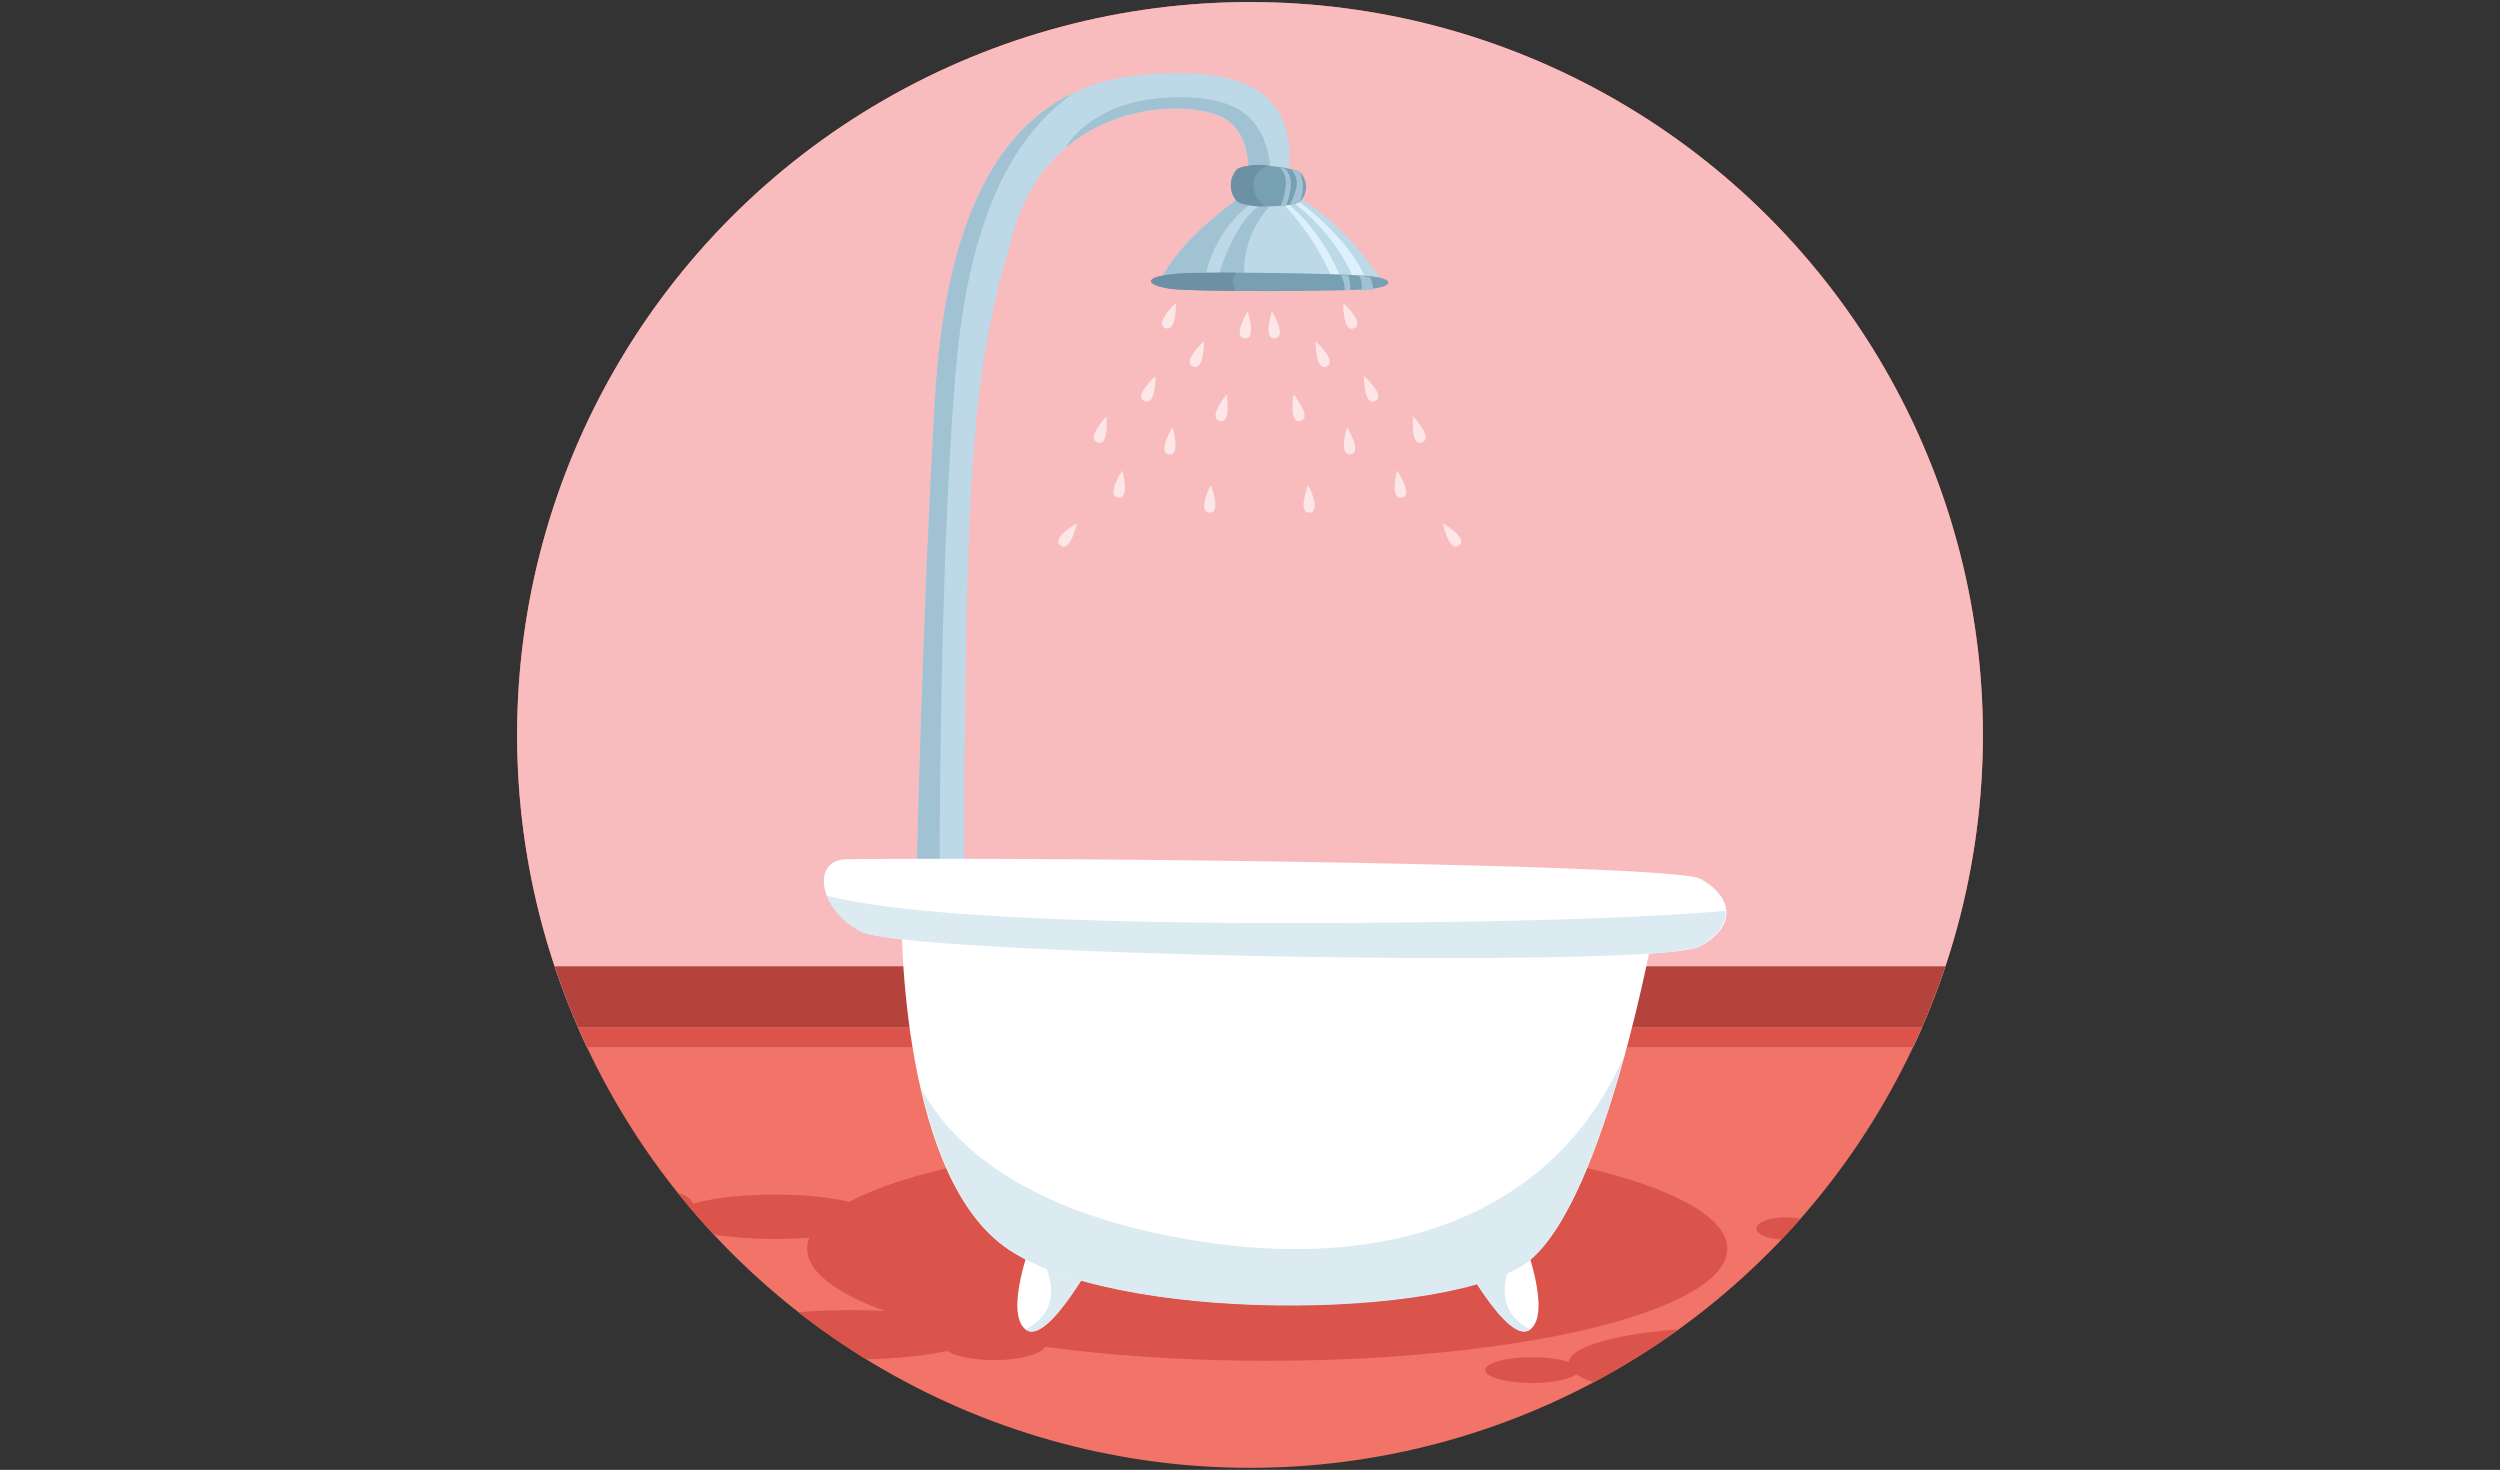 <svg id="Livello_1" data-name="Livello 1" xmlns="http://www.w3.org/2000/svg" xmlns:xlink="http://www.w3.org/1999/xlink" viewBox="0 0 170.08 100"><rect x="0" y="0" width="170.08" height="100" fill="#333333" stroke="none"/><defs><style>.cls-1{fill:none;}.cls-2{clip-path:url(#clip-path);}.cls-3{opacity:0.11;}.cls-4{fill:#f27368;}.cls-5{fill:#f8bbbe;}.cls-6{fill:#db544c;}.cls-7{fill:#b3433c;}.cls-8{fill:#bdd9e7;}.cls-9{fill:#a0c2d3;}.cls-10{fill:#fff;}.cls-11{fill:#dceaf2;}.cls-12{fill:#dcf1fc;}.cls-13{fill:#77a0b3;}.cls-14{fill:#6c91a4;}.cls-15{opacity:0.64;}</style><clipPath id="clip-path"><circle class="cls-1" cx="85.04" cy="50" r="49.86"/></clipPath></defs><g class="cls-2"><path class="cls-3" d="M38.49,72l56.27,0.56-33.54-51-28.1,28.1A58.35,58.35,0,0,0,38.49,72Z"/><rect class="cls-4" x="34.6" width="100.87" height="100.87"/><polygon class="cls-5" points="130.43 0 125.38 0 120.34 0 115.3 0 110.25 0 105.21 0 100.17 0 95.12 0 90.08 0 85.04 0 79.99 0 74.95 0 69.91 0 64.86 0 59.82 0 54.78 0 49.73 0 44.69 0 39.65 0 34.6 0 34.6 4.46 34.6 8.91 34.6 13.37 34.6 17.82 34.6 22.27 34.6 26.73 34.6 31.18 34.6 35.63 34.6 40.09 34.6 44.54 34.6 49 34.6 53.45 34.6 57.9 34.6 62.36 34.6 66.81 34.6 71.27 39.65 71.27 44.69 71.27 49.73 71.27 54.78 71.27 59.82 71.27 64.86 71.27 69.91 71.27 74.95 71.27 79.99 71.27 85.04 71.27 90.08 71.27 95.12 71.27 100.17 71.27 105.21 71.27 110.25 71.27 115.3 71.27 120.34 71.27 125.38 71.27 130.43 71.27 135.47 71.27 135.47 66.81 135.47 62.36 135.47 57.9 135.47 53.45 135.47 49 135.47 44.54 135.47 40.09 135.47 35.63 135.47 31.18 135.47 26.73 135.47 22.27 135.47 17.82 135.47 13.37 135.47 8.91 135.47 4.46 135.47 0 130.43 0"/><rect class="cls-6" x="34.6" y="69.88" width="100.87" height="1.39"/><rect class="cls-7" x="34.6" y="65.74" width="100.87" height="4.14"/><ellipse class="cls-6" cx="86.21" cy="84.95" rx="31.3" ry="7.63"/><ellipse class="cls-6" cx="38.92" cy="81.73" rx="1.68" ry="0.67"/><ellipse class="cls-6" cx="44.09" cy="81.99" rx="3.07" ry="1.13"/><ellipse class="cls-6" cx="42" cy="88.15" rx="3.56" ry="0.74"/><ellipse class="cls-6" cx="52.71" cy="82.78" rx="6.85" ry="1.51"/><ellipse class="cls-6" cx="47.79" cy="93.88" rx="6.14" ry="1.26"/><ellipse class="cls-6" cx="57.84" cy="90.81" rx="8.7" ry="1.68"/><ellipse class="cls-6" cx="67.63" cy="91.44" rx="3.53" ry="1.09"/><ellipse class="cls-6" cx="117.26" cy="92.74" rx="10.55" ry="2.4"/><ellipse class="cls-6" cx="104.23" cy="93.21" rx="3.19" ry="0.88"/><ellipse class="cls-6" cx="130.12" cy="94.05" rx="4.96" ry="1.18"/><ellipse class="cls-6" cx="127.48" cy="83.83" rx="5.25" ry="1.3"/><ellipse class="cls-6" cx="121.47" cy="83.58" rx="1.98" ry="0.76"/><path class="cls-8" d="M84.86,12.61S85.5,9.26,83.19,8,71.65,6.72,69,15.63,65.6,29.8,65.6,60.68H62.33S62.73,42,63.61,27.09s6-21.25,14.09-22S88.6,7,87.49,13Z"/><path class="cls-9" d="M73.05,6.3c-5.37,2.57-8.75,9-9.44,20.79C62.73,42,62.33,60.68,62.33,60.68h1.59c0-4.83.05-22.78,1.08-35.18C65.88,14.86,68.83,9.33,73.05,6.3Z"/><path class="cls-9" d="M86.5,12.85c0-4.23-1.52-6.45-6.93-6.22-4.91.21-6.72,2.8-7.09,3.44,3.79-3.26,9-3,10.71-2.09,2.31,1.27,1.67,4.62,1.67,4.62Z"/><path class="cls-10" d="M70.18,84.46s-1.89,4.88-.39,6,4.87-5.23,4.87-5.23Z"/><path class="cls-11" d="M69.78,90.45c1.5,1.11,4.87-5.23,4.87-5.23l-4-.67-0.08.54S73.14,88.65,69.78,90.45Z"/><path class="cls-10" d="M103.7,84.46s1.89,4.88.39,6-4.87-5.23-4.87-5.23Z"/><path class="cls-11" d="M104.09,90.45c-1.5,1.11-4.87-5.23-4.87-5.23l4-.67,0.08,0.54S100.74,88.65,104.09,90.45Z"/><path class="cls-10" d="M61.32,61.79s-0.27,17.56,6.9,22.93,30.57,5.13,35.82,1,8.6-23.16,8.6-23.16Z"/><path class="cls-10" d="M57.64,58.45c-2.43,0-2.07,3.34,1,4.94s54.13,2.55,57,1,1.91-3.66,0-4.62S73.4,58.3,57.64,58.45Z"/><path class="cls-11" d="M56.23,60.92a4.92,4.92,0,0,0,2.36,2.47c3,1.59,54.13,2.55,57,1,1.36-.76,1.86-1.62,1.8-2.42-4.83.41-13.88,0.83-30.67,0.83C67.25,62.75,59.42,61.79,56.23,60.92Z"/><path class="cls-11" d="M110.55,71.67h0c-4.72,11.19-16.89,15.8-32.89,12-9.2-2.2-13.26-6.4-15-9.65,1,4.26,2.66,8.52,5.6,10.73,7.16,5.37,30.57,5.13,35.82,1C106.81,83.47,109.05,77.15,110.55,71.67Z"/><path class="cls-8" d="M84.42,13.36s-4.38,3-5.49,5.81H94.05s-2.43-4-5.89-5.81H84.42Z"/><path class="cls-9" d="M78.93,19.17h3a8.42,8.42,0,0,1,3.56-5.59l-0.12-.16h-1C83.73,13.85,80,16.58,78.93,19.17Z"/><path class="cls-9" d="M86.51,13.9H85.79c-1.69,1.06-2.74,4.23-3,5.27h1.88A6.59,6.59,0,0,1,86.51,13.9Z"/><path class="cls-12" d="M92.19,19.17H93c-1.14-3-4.74-5.53-4.74-5.53l-1,.2a17,17,0,0,1,3.47,5.33h0.57a12.87,12.87,0,0,0-3.64-5.29l0.24-.16A13.1,13.1,0,0,1,92.19,19.17Z"/><path class="cls-13" d="M84.19,11.49a1.6,1.6,0,0,0,0,2.23c0.51,0.44,3.73.4,4.25,0a1.42,1.42,0,0,0,0-2C87.92,11.37,84.87,11,84.19,11.49Z"/><path class="cls-13" d="M79.75,18.66c-2.19.23-1.62,0.8,0,1s11.84,0.18,13.48,0,1.64-.69,0-0.87S81.91,18.43,79.75,18.66Z"/><path class="cls-14" d="M86.32,11.28a3.92,3.92,0,0,0-2.13.21,1.6,1.6,0,0,0,0,2.23,4.12,4.12,0,0,0,1.9.31,1.82,1.82,0,0,1-.83-1.49A1.35,1.35,0,0,1,86.32,11.28Z"/><path class="cls-14" d="M84.08,18.55c-1.92,0-3.58,0-4.34.11-2.19.23-1.62,0.8,0,1,0.59,0.07,2.32.11,4.36,0.13A1,1,0,0,1,84.08,18.55Z"/><path class="cls-9" d="M92.44,18.72a1.43,1.43,0,0,1,.18,1l0.61,0,0.18,0a1.94,1.94,0,0,0-.2-0.85Z"/><path class="cls-9" d="M91.48,19.73h0.37a2.27,2.27,0,0,0-.14-1l-0.5,0A2,2,0,0,1,91.48,19.73Z"/><path class="cls-9" d="M87.15,14l0.35,0c0.19-.56.67-1.84-0.1-2.54l-0.34-.06C87.44,11.76,87.74,12.29,87.15,14Z"/><path class="cls-9" d="M88.43,13.72a2.52,2.52,0,0,0,0-2,2.31,2.31,0,0,0-.55-0.2c0.16,0.39.75,0.66-.13,2.41A1.89,1.89,0,0,0,88.43,13.72Z"/><g class="cls-15"><path class="cls-10" d="M80,20.61S78.5,22,79.28,22.32,80,20.61,80,20.61Z"/><path class="cls-10" d="M83.45,26.83s-1.31,1.59-.48,1.81S83.45,26.83,83.45,26.83Z"/><path class="cls-10" d="M84.88,21.16s-1.06,1.76-.21,1.86S84.88,21.16,84.88,21.16Z"/><path class="cls-10" d="M81.91,23.22s-1.53,1.37-.75,1.71S81.91,23.22,81.91,23.22Z"/><path class="cls-10" d="M79.77,29.06s-1.08,1.75-.24,1.85S79.77,29.06,79.77,29.06Z"/><path class="cls-10" d="M82.37,33s-0.95,1.82-.09,1.87S82.37,33,82.37,33Z"/><path class="cls-10" d="M78.62,25.58s-1.54,1.36-.76,1.71S78.62,25.58,78.62,25.58Z"/><path class="cls-10" d="M73.26,35.6s-1.79,1-1.11,1.51S73.26,35.6,73.26,35.6Z"/><path class="cls-10" d="M76.36,32s-1.14,1.71-.3,1.85S76.36,32,76.36,32Z"/><path class="cls-10" d="M75.27,28.33s-1.41,1.49-.6,1.77S75.27,28.33,75.27,28.33Z"/><path class="cls-10" d="M91.38,20.61s1.52,1.38.74,1.72S91.38,20.61,91.38,20.61Z"/><path class="cls-10" d="M88,26.83s1.31,1.59.48,1.81S88,26.83,88,26.83Z"/><path class="cls-10" d="M86.53,21.16s1.06,1.76.21,1.86S86.53,21.16,86.53,21.16Z"/><path class="cls-10" d="M89.5,23.22s1.53,1.37.75,1.71S89.5,23.22,89.5,23.22Z"/><path class="cls-10" d="M91.64,29.06s1.08,1.75.24,1.85S91.64,29.06,91.64,29.06Z"/><path class="cls-10" d="M89,33s0.95,1.82.09,1.87S89,33,89,33Z"/><path class="cls-10" d="M92.79,25.58s1.54,1.36.76,1.71S92.79,25.58,92.79,25.58Z"/><path class="cls-10" d="M98.15,35.6s1.79,1,1.11,1.51S98.15,35.6,98.15,35.6Z"/><path class="cls-10" d="M95.05,32s1.14,1.71.3,1.85S95.05,32,95.05,32Z"/><path class="cls-10" d="M96.14,28.33s1.41,1.49.6,1.77S96.14,28.33,96.14,28.33Z"/></g></g></svg>
